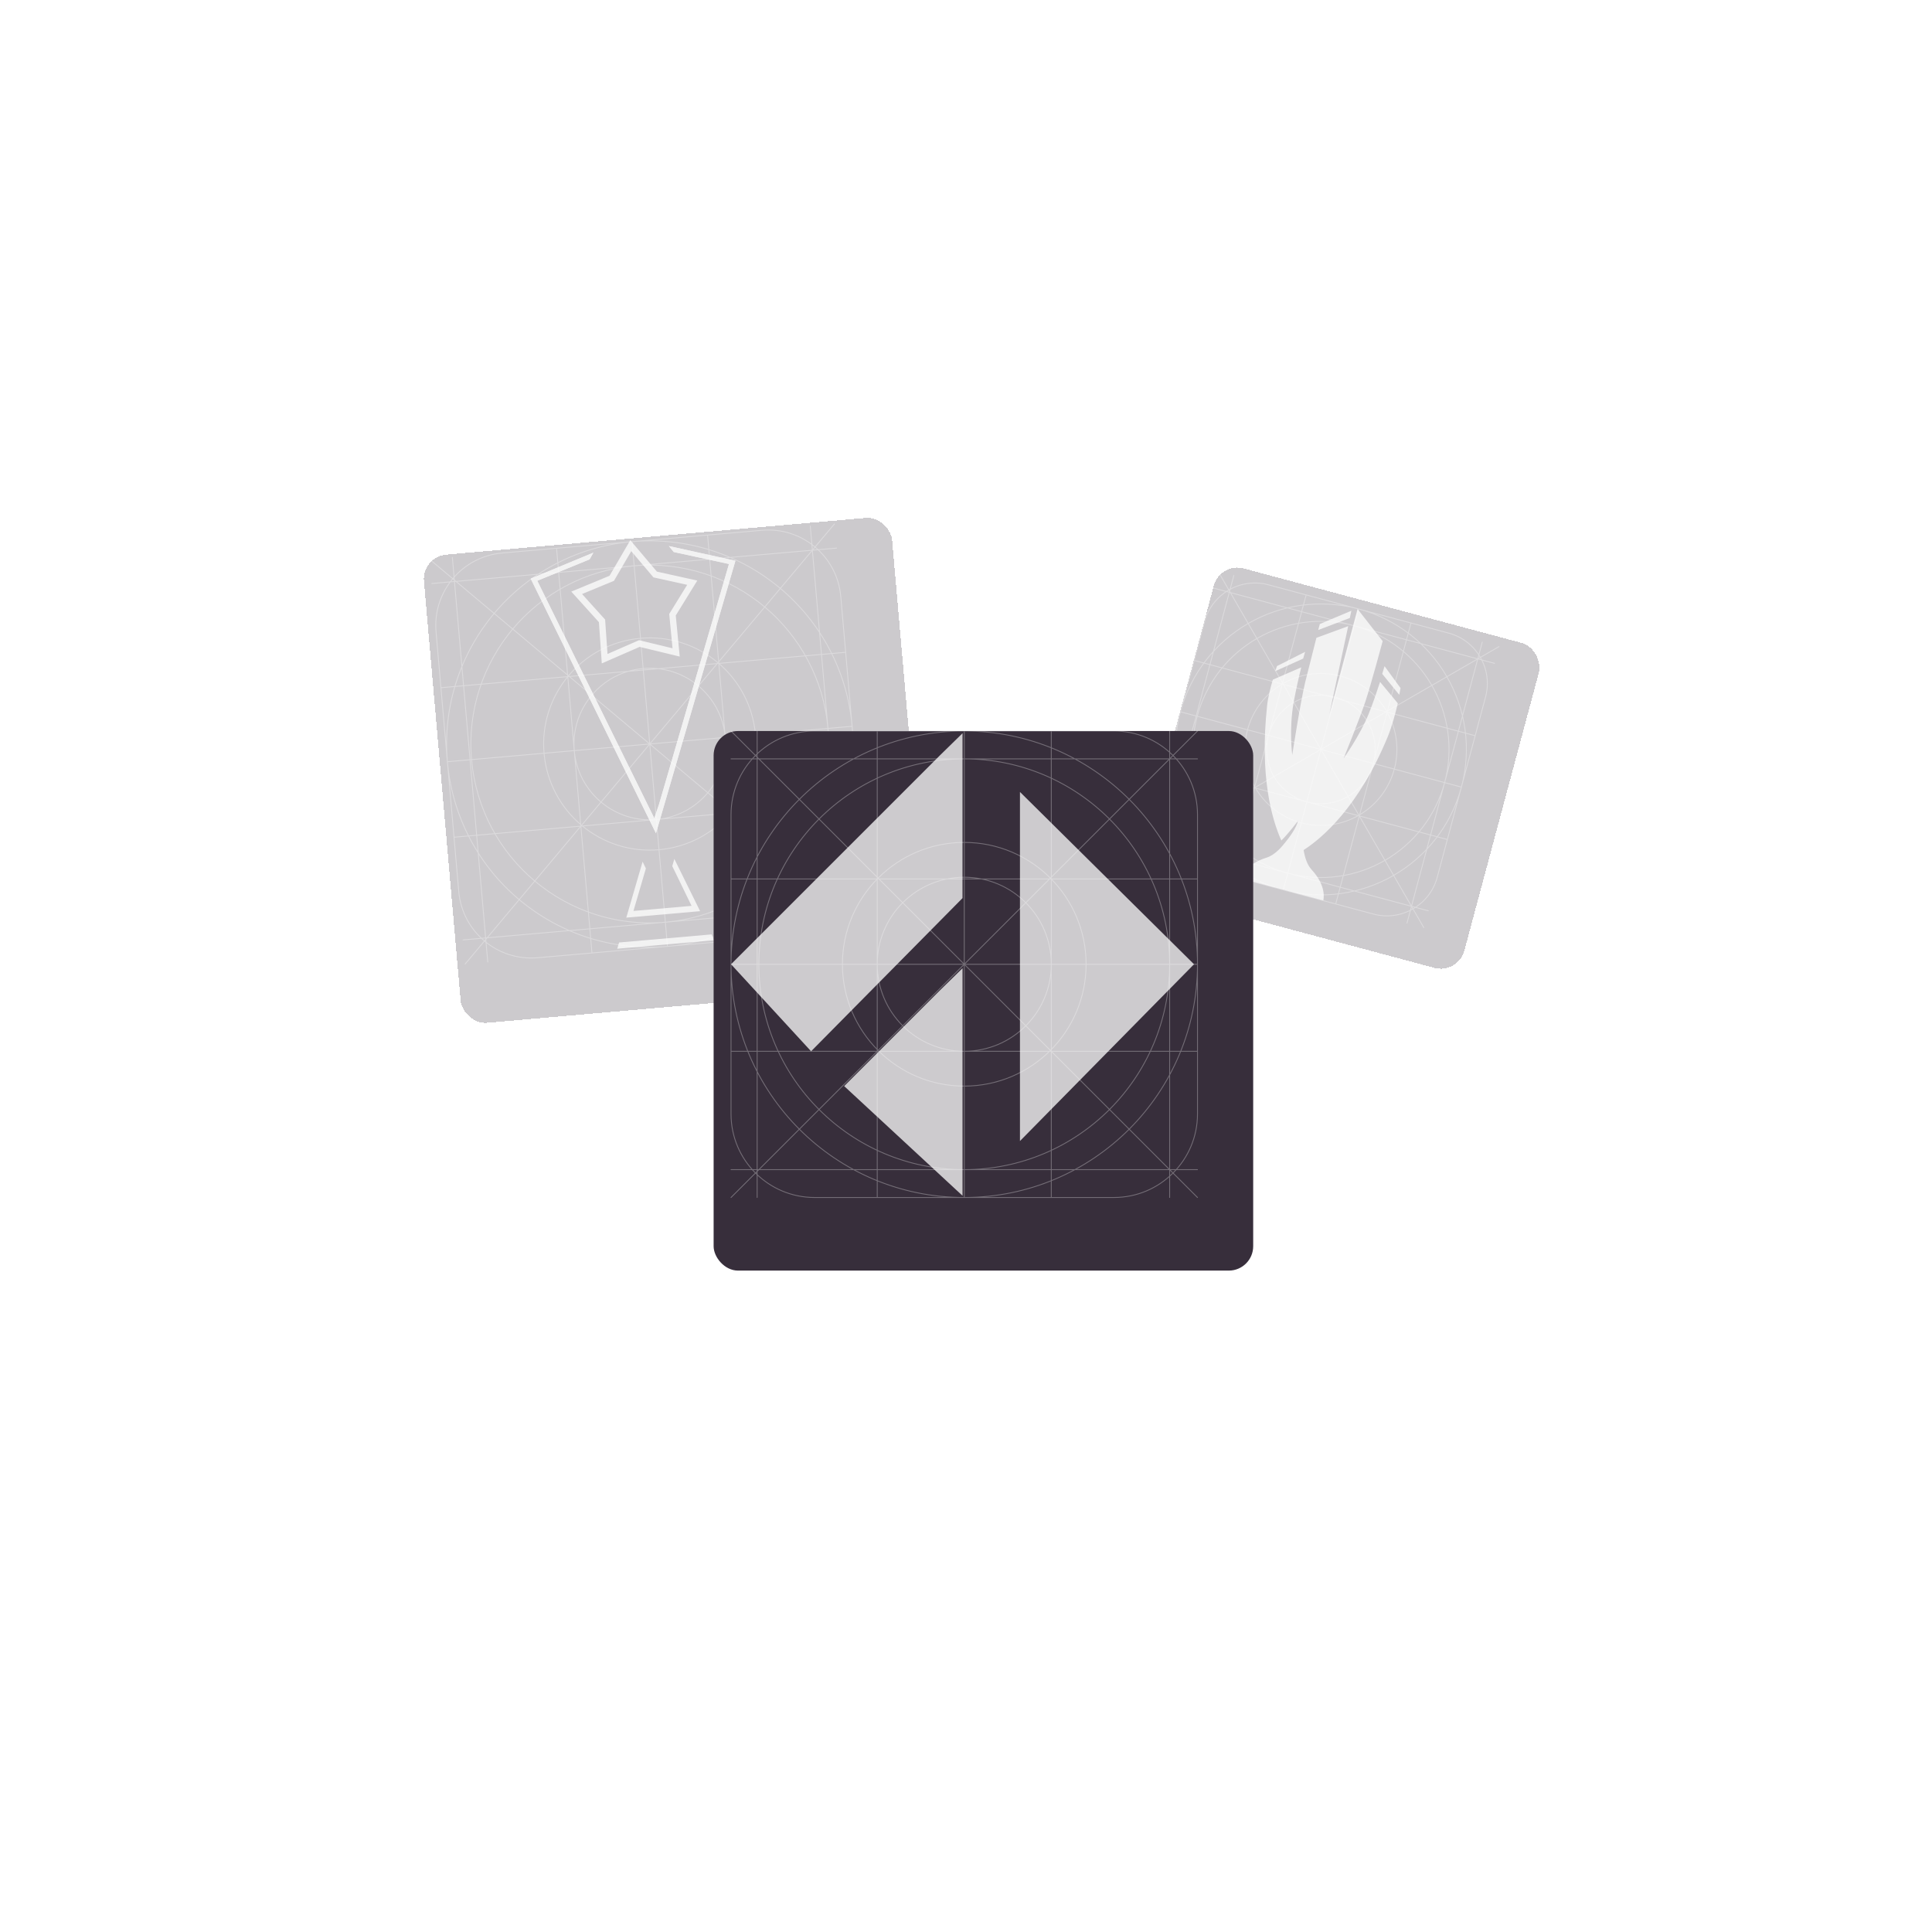 <svg width="555" height="555" viewBox="0 0 555 555" fill="none" xmlns="http://www.w3.org/2000/svg">
<g filter="url(#filter0_d_4479_42376)">
<rect x="345.5" y="156.48" width="96.656" height="96.656" rx="7" transform="rotate(15 345.5 156.48)" fill="#372E3B" fill-opacity="0.25" shape-rendering="crispEdges"/>
</g>
<g opacity="0.75">
<path d="M374.362 189.189L366.336 192.802C366.618 191.897 366.848 191.331 366.848 191.331L374.918 187.26C374.908 187.296 374.685 187.981 374.362 189.189Z" fill="white"/>
<path d="M378.684 180.975C378.968 179.914 379.145 179.256 379.145 179.256L388.202 175.449L387.763 177.527L378.684 180.975Z" fill="white"/>
<path d="M401.962 199.602L397.066 193.585C397.465 192.241 397.737 191.373 397.737 191.373L402.326 197.66C402.326 197.66 402.203 198.412 401.962 199.602Z" fill="white"/>
<path d="M398.663 211.617C390.379 231.707 379.939 240.672 374.488 244.191C374.863 246.448 375.536 248.471 376.781 249.824C381.311 254.723 380.138 258.661 380.138 258.661L356.543 252.339C356.543 252.339 357.46 248.332 363.868 246.364C365.069 245.98 366.175 245.217 367.23 244.206L367.276 244.179C367.753 243.719 368.202 243.212 368.661 242.669C368.784 242.505 368.906 242.342 369.064 242.188C370.518 240.422 372.39 237.826 372.922 235.694C372.922 235.694 372.922 235.694 372.912 235.731C372.714 236.031 370.271 239.297 368.085 241.455C365.34 235.309 361.808 223.032 363.996 202.72C364.248 200.318 364.976 197.455 365.647 195.243L373.809 191.705C373.14 194.349 372.325 197.973 371.618 201.783C370.248 209.532 371.217 216.888 371.217 216.888C371.217 216.888 373.538 201.788 374.95 195.932C375.838 192.328 377.215 186.894 378.159 183.226L387.292 179.87L381.877 205.198L389.983 174.946L397.196 184.171C397.196 184.171 393.863 196.609 392.218 201.578C390.573 206.548 385.973 217.862 385.973 217.862C385.973 217.862 390.687 211.244 393.141 205.158C394.406 202.047 395.576 198.557 396.448 195.89L401.544 202.038C400.892 204.765 399.909 208.579 398.663 211.617Z" fill="white"/>
<path d="M369.037 242.142C368.915 242.305 368.793 242.468 368.634 242.622C368.756 242.459 368.915 242.305 369.037 242.142Z" fill="white"/>
</g>
<path opacity="0.55" d="M349.914 164.118L353.221 169.846M353.221 169.846L353.442 170.228M353.221 169.846L353.14 170.147M353.221 169.846L354.432 165.329M353.442 170.228L368.434 196.195M353.442 170.228L353.14 170.147M353.442 170.228L373.921 175.716M368.434 196.195L368.654 196.577M368.434 196.195L373.921 175.716M368.434 196.195L368.353 196.496M368.654 196.577L379.457 215.289M368.654 196.577L383.412 200.531M368.654 196.577L368.353 196.496M379.457 215.289L390.481 234.382M379.457 215.289L360.364 226.312M379.457 215.289L398.169 204.485M379.457 215.289L364.399 211.254M379.457 215.289L394.516 219.323M379.457 215.289L375.422 230.347M379.457 215.289L383.412 200.531M390.481 234.382L405.473 260.349M390.481 234.382L410.96 239.869M390.481 234.382L375.422 230.347M390.481 234.382L394.516 219.323M390.481 234.382L384.993 254.862M405.473 260.349L409.001 266.459M405.473 260.349L410.96 239.869M405.473 260.349L404.182 265.168M405.473 260.349L410.292 261.64M405.473 260.349L384.993 254.862M328.287 244.832L334.015 241.525M334.015 241.525L334.397 241.304M334.015 241.525L332.804 246.042M334.015 241.525L334.096 241.224M334.397 241.304L360.364 226.312M334.397 241.304L354.876 246.792M334.397 241.304L334.096 241.224M360.364 226.312L375.422 230.347M360.364 226.312L339.583 220.744M360.364 226.312L364.399 211.254M360.364 226.312L354.876 246.792M398.169 204.485L398.551 204.265M398.169 204.485L398.47 204.566M398.169 204.485L383.412 200.531M398.551 204.265L424.518 189.273M398.551 204.265L404.038 183.785M398.551 204.265L398.47 204.566M424.518 189.273L430.628 185.745M424.518 189.273L425.809 184.454M424.518 189.273L418.95 210.054M424.518 189.273L404.038 183.785M424.518 189.273L429.337 190.564M418.95 210.054L414.995 224.811M418.95 210.054L423.768 211.345M418.95 210.054L398.47 204.566M414.995 224.811L410.96 239.869M414.995 224.811L394.516 219.323M414.995 224.811L419.814 226.102M414.995 224.811C409.736 244.438 389.562 256.086 369.935 250.827M414.995 224.811C420.254 205.184 408.607 185.01 388.98 179.75M410.96 239.869L415.779 241.161M384.993 254.862L369.935 250.827M384.993 254.862L383.702 259.68M369.935 250.827L354.876 246.792M369.935 250.827L368.644 255.645M369.935 250.827L375.422 230.347M369.935 250.827C350.308 245.568 338.66 225.393 343.919 205.766C349.178 186.139 369.353 174.491 388.98 179.75M354.876 246.792L353.585 251.61M334.096 241.224L329.578 240.013M334.096 241.224L339.583 220.744M339.583 220.744L343.618 205.685M339.583 220.744L335.066 219.533M343.618 205.685L347.572 190.928M343.618 205.685L339.1 204.475M343.618 205.685L364.399 211.254M347.572 190.928L353.14 170.147M347.572 190.928L368.353 196.496M347.572 190.928L343.055 189.718M353.14 170.147L348.623 168.937M373.921 175.716L388.98 179.75M373.921 175.716L375.212 170.897M388.98 179.75L404.038 183.785M388.98 179.75L383.412 200.531M388.98 179.75L390.271 174.932M404.038 183.785L405.329 178.967M398.47 204.566L394.516 219.323M368.353 196.496L364.399 211.254M339.1 204.475C333.128 226.763 346.355 249.673 368.644 255.645M339.1 204.475C345.073 182.187 367.982 168.96 390.271 174.932M364.399 211.254C362.17 219.57 367.106 228.119 375.422 230.347M364.399 211.254C366.627 202.937 375.176 198.002 383.492 200.23C391.809 202.458 396.744 211.007 394.516 219.323M394.516 219.323C392.287 227.64 383.739 232.575 375.422 230.347M419.814 226.102C413.842 248.391 390.932 261.618 368.644 255.645M419.814 226.102C425.786 203.814 412.559 180.904 390.271 174.932M342.743 248.705L394.544 262.585C402.528 264.725 410.735 259.987 412.874 252.003L426.754 200.201C428.893 192.218 424.155 184.011 416.172 181.872L364.37 167.992C356.386 165.852 348.18 170.59 346.041 178.574L332.16 230.376C330.021 238.36 334.759 246.566 342.743 248.705ZM400.539 220.937C397.419 232.581 385.452 239.49 373.808 236.37C362.165 233.251 355.256 221.283 358.375 209.64C361.495 197.996 373.463 191.087 385.106 194.207C396.749 197.326 403.659 209.294 400.539 220.937Z" stroke="white" stroke-opacity="0.55" stroke-width="0.25" stroke-linecap="round"/>
<g filter="url(#filter1_d_4479_42376)">
<rect x="114" y="152.766" width="135" height="135" rx="7" transform="rotate(-5 114 152.766)" fill="#372E3B" fill-opacity="0.25" shape-rendering="crispEdges"/>
</g>
<g opacity="0.75">
<path d="M181.201 156.754L188.21 165.035L198.857 167.391L193.184 176.589L194.229 187.423L183.66 184.867L173.696 189.219L172.939 178.36L165.659 170.296L175.736 166.127L181.201 156.754Z" stroke="white" stroke-width="1.827" stroke-miterlimit="10"/>
<path d="M179.915 263.605L184.599 247.533L185.543 249.48L181.97 261.685L198.665 260.224L193.123 248.817L193.715 246.735L201.119 261.75L179.915 263.605Z" fill="white"/>
<path d="M152.45 166.23L170.456 158.757L169.368 160.689L154.34 166.838L155.162 168.506L187.959 235.055L189.342 230.97L209.414 162.02L193.547 158.574L192.14 156.86L211.266 161.084L188.433 239.364L152.45 166.23Z" fill="white"/>
<path d="M152.45 166.23L170.456 158.757L169.368 160.689L154.34 166.838L155.162 168.506L187.959 235.055L189.342 230.97L209.414 162.02L193.547 158.574L192.14 156.86L211.266 161.084L188.433 239.364L152.45 166.23Z" fill="white"/>
<path d="M177.315 272.534L177.836 270.748L204.413 268.423L205.14 270.099L177.315 272.534Z" fill="white"/>
</g>
<path opacity="0.55" d="M123.438 160.683L130.514 166.621M130.514 166.621L130.986 167.017M130.514 166.621L130.552 167.055M130.514 166.621L129.945 160.113M130.986 167.017L163.067 193.936M130.986 167.017L130.552 167.055M130.986 167.017L160.486 164.436M163.067 193.936L163.539 194.332M163.067 193.936L160.486 164.436M163.067 193.936L163.105 194.37M163.539 194.332L186.656 213.729M163.539 194.332L184.796 192.472M163.539 194.332L163.105 194.37M186.656 213.729L210.245 233.523M186.656 213.729L166.863 237.319M186.656 213.729L206.054 190.612M186.656 213.729L164.965 215.627M186.656 213.729L208.348 211.832M186.656 213.729L188.554 235.421M186.656 213.729L184.796 192.472M210.245 233.523L242.326 260.442M210.245 233.523L239.746 230.942M210.245 233.523L188.554 235.421M210.245 233.523L208.348 211.832M210.245 233.523L212.826 263.023M242.326 260.442L249.875 266.776M242.326 260.442L239.746 230.942M242.326 260.442L242.934 267.384M242.326 260.442L249.268 259.835M242.326 260.442L212.826 263.023M133.609 276.948L139.547 269.871M139.547 269.871L139.943 269.4M139.547 269.871L140.117 276.379M139.547 269.871L139.51 269.438M139.943 269.4L166.863 237.319M139.943 269.4L169.444 266.819M139.943 269.4L139.51 269.438M166.863 237.319L188.554 235.421M166.863 237.319L136.929 239.937M166.863 237.319L164.965 215.627M166.863 237.319L169.444 266.819M206.054 190.612L206.45 190.14M206.054 190.612L206.488 190.574M206.054 190.612L184.796 192.472M206.45 190.14L233.369 158.059M206.45 190.14L203.869 160.64M206.45 190.14L206.488 190.574M233.369 158.059L239.703 150.511M233.369 158.059L232.762 151.118M233.369 158.059L235.988 187.993M233.369 158.059L203.869 160.64M233.369 158.059L240.31 157.452M235.988 187.993L237.848 209.251M235.988 187.993L242.929 187.386M235.988 187.993L206.488 190.574M237.848 209.251L239.746 230.942M237.848 209.251L208.348 211.832M237.848 209.251L244.789 208.643M237.848 209.251C240.321 237.523 219.407 262.447 191.135 264.921M237.848 209.251C235.374 180.978 210.45 160.064 182.178 162.538M239.746 230.942L246.687 230.335M212.826 263.023L191.135 264.921M212.826 263.023L213.434 269.964M191.135 264.921L169.444 266.819M191.135 264.921L191.742 271.862M191.135 264.921L188.554 235.421M191.135 264.921C162.863 267.395 137.938 246.48 135.465 218.208C132.991 189.936 153.905 165.011 182.178 162.538M169.444 266.819L170.051 273.76M139.51 269.438L133.002 270.007M139.51 269.438L136.929 239.937M136.929 239.937L135.031 218.246M136.929 239.937L130.421 240.507M135.031 218.246L133.171 196.989M135.031 218.246L128.523 218.815M135.031 218.246L164.965 215.627M133.171 196.989L130.552 167.055M133.171 196.989L163.105 194.37M133.171 196.989L126.664 197.558M130.552 167.055L124.045 167.624M160.486 164.436L182.178 162.538M160.486 164.436L159.879 157.494M182.178 162.538L203.869 160.64M182.178 162.538L184.796 192.472M182.178 162.538L181.57 155.597M203.869 160.64L203.262 153.699M206.488 190.574L208.348 211.832M163.105 194.37L164.965 215.627M128.523 218.815C131.332 250.921 159.636 274.671 191.742 271.862M128.523 218.815C125.715 186.71 149.464 158.406 181.57 155.597M164.965 215.627C166.013 227.607 176.574 236.469 188.554 235.421M164.965 215.627C163.917 203.647 172.779 193.086 184.758 192.038C196.738 190.99 207.299 199.852 208.348 211.832M208.348 211.832C209.396 223.811 200.534 234.373 188.554 235.421M244.789 208.643C247.598 240.749 223.848 269.053 191.742 271.862M244.789 208.643C241.98 176.538 213.676 152.788 181.57 155.597M154.433 275.126L229.051 268.598C240.552 267.592 249.059 257.453 248.053 245.953L241.525 171.334C240.519 159.834 230.38 151.326 218.879 152.333L144.261 158.861C132.761 159.867 124.253 170.006 125.259 181.506L131.788 256.124C132.794 267.625 142.932 276.133 154.433 275.126ZM217.024 211.073C218.491 227.844 206.085 242.63 189.313 244.097C172.541 245.565 157.756 233.158 156.288 216.386C154.821 199.615 167.228 184.829 183.999 183.362C200.771 181.894 215.557 194.301 217.024 211.073Z" stroke="white" stroke-opacity="0.55" stroke-width="0.25" stroke-linecap="round"/>
<g filter="url(#filter2_d_4479_42376)">
<rect x="200" y="200" width="155" height="155" rx="7" fill="#372E3B"/>
</g>
<g opacity="0.75">
<path d="M276.505 278.136V343.501L242.5 312.001L270 284.501L276.505 278.136Z" fill="white"/>
<path d="M293 327.784V227.5L343 277L293 327.784Z" fill="white"/>
<path d="M276.505 210.635L276.5 258L233 302L210 277L270 217L276.505 210.635Z" fill="white"/>
</g>
<path opacity="0.55" d="M210 210L217.5 217.5M217.5 217.5L218 218M217.5 217.5V218M217.5 217.5V210M218 218L252 252M218 218H217.5M218 218H252M252 252L252.5 252.5M252 252V218M252 252V252.5M252.5 252.5L277 277M252.5 252.5H277M252.5 252.5H252M277 277L302 302M277 277L252 302M277 277L301.5 252.5M277 277H252M277 277H302M277 277V302M277 277V252.5M302 302L336 336M302 302H336M302 302H277M302 302V277M302 302V336M336 336L344 344M336 336V302M336 336V344M336 336H344M336 336H302M210 344L217.5 336.5M217.5 336.5L218 336M217.5 336.5V344M217.5 336.5V336M218 336L252 302M218 336H252M218 336H217.5M252 302H277M252 302H217.5M252 302V277M252 302V336M301.5 252.5L302 252M301.5 252.5H302M301.5 252.5H277M302 252L336 218M302 252V218M302 252V252.5M336 218L344 210M336 218V210M336 218V252.5M336 218H302M336 218H344M336 252.5V277M336 252.5H344M336 252.5H302M336 277V302M336 277H302M336 277H344M336 277C336 309.585 309.585 336 277 336M336 277C336 244.415 309.585 218 277 218M336 302H344M302 336H277M302 336V344M277 336H252M277 336V344M277 336V302M277 336C244.415 336 218 309.585 218 277C218 244.415 244.415 218 277 218M252 336V344M217.5 336H210M217.5 336V302M217.5 302V277M217.5 302H210M217.5 277V252.5M217.5 277H210M217.5 277H252M217.5 252.5V218M217.5 252.5H252M217.5 252.5H210M217.5 218H210M252 218H277M252 218V210M277 218H302M277 218V252.5M277 218V210M302 218V210M302 252.5V277M252 252.5V277M210 277C210 314.003 239.997 344 277 344M210 277C210 239.997 239.997 210 277 210M252 277C252 290.807 263.193 302 277 302M252 277C252 263.193 263.193 252 277 252C290.807 252 302 263.193 302 277M302 277C302 290.807 290.807 302 277 302M344 277C344 314.003 314.003 344 277 344M344 277C344 239.997 314.003 210 277 210M234 344H320C333.255 344 344 333.255 344 320V234C344 220.745 333.255 210 320 210H234C220.745 210 210 220.745 210 234V320C210 333.255 220.745 344 234 344ZM312 277C312 296.33 296.33 312 277 312C257.67 312 242 296.33 242 277C242 257.67 257.67 242 277 242C296.33 242 312 257.67 312 277Z" stroke="white" stroke-opacity="0.55" stroke-width="0.25" stroke-linecap="round"/>
<path d="M387.112 335.81L382.625 349.472L388.621 343.454C388.209 342.413 388.311 340.635 389.154 339.793C390.282 338.663 392.141 338.689 393.27 339.82C394.401 340.95 394.461 342.842 393.332 343.972C392.473 344.831 390.585 344.881 389.532 344.435L383.587 350.396L396.926 345.71L401.784 336.96L395.866 331.121L387.112 335.81ZM409.601 315.604C409.601 315.604 401.336 323.868 400.061 325.144C398.784 326.42 398.117 331.22 398.117 331.22L401.823 334.927C401.823 334.927 406.502 334.259 407.838 332.921C409.176 331.585 417.378 323.381 417.378 323.381L409.601 315.604Z" fill="white"/>
<path d="M381 351.001C381 351.001 373.212 349.307 370 352.5C366.121 356.358 371.321 362.312 368.5 367C364.352 373.892 351.501 363.158 349.5 370.949C348.557 374.621 353.192 377.056 351.5 380.449C349.572 384.317 341 383.949 341 383.949" stroke="white" stroke-linecap="round"/>
<defs>
<filter id="filter0_d_4479_42376" x="292.055" y="128.052" width="185.238" height="185.236" filterUnits="userSpaceOnUse" color-interpolation-filters="sRGB">
<feFlood flood-opacity="0" result="BackgroundImageFix"/>
<feColorMatrix in="SourceAlpha" type="matrix" values="0 0 0 0 0 0 0 0 0 0 0 0 0 0 0 0 0 0 127 0" result="hardAlpha"/>
<feOffset dx="5" dy="5"/>
<feGaussianBlur stdDeviation="17.5"/>
<feComposite in2="hardAlpha" operator="out"/>
<feColorMatrix type="matrix" values="0 0 0 0 0 0 0 0 0 0 0 0 0 0 0 0 0 0 0.15 0"/>
<feBlend mode="normal" in2="BackgroundImageFix" result="effect1_dropShadow_4479_42376"/>
<feBlend mode="normal" in="SourceGraphic" in2="effect1_dropShadow_4479_42376" result="shape"/>
</filter>
<filter id="filter1_d_4479_42376" x="85.888" y="112.889" width="216.821" height="216.821" filterUnits="userSpaceOnUse" color-interpolation-filters="sRGB">
<feFlood flood-opacity="0" result="BackgroundImageFix"/>
<feColorMatrix in="SourceAlpha" type="matrix" values="0 0 0 0 0 0 0 0 0 0 0 0 0 0 0 0 0 0 127 0" result="hardAlpha"/>
<feOffset dx="7.174" dy="7.174"/>
<feGaussianBlur stdDeviation="17.934"/>
<feComposite in2="hardAlpha" operator="out"/>
<feColorMatrix type="matrix" values="0 0 0 0 0 0 0 0 0 0 0 0 0 0 0 0 0 0 0.25 0"/>
<feBlend mode="normal" in2="BackgroundImageFix" result="effect1_dropShadow_4479_42376"/>
<feBlend mode="normal" in="SourceGraphic" in2="effect1_dropShadow_4479_42376" result="shape"/>
</filter>
<filter id="filter2_d_4479_42376" x="170" y="175" width="225" height="225" filterUnits="userSpaceOnUse" color-interpolation-filters="sRGB">
<feFlood flood-opacity="0" result="BackgroundImageFix"/>
<feColorMatrix in="SourceAlpha" type="matrix" values="0 0 0 0 0 0 0 0 0 0 0 0 0 0 0 0 0 0 127 0" result="hardAlpha"/>
<feOffset dx="5" dy="10"/>
<feGaussianBlur stdDeviation="17.5"/>
<feComposite in2="hardAlpha" operator="out"/>
<feColorMatrix type="matrix" values="0 0 0 0 0 0 0 0 0 0 0 0 0 0 0 0 0 0 0.25 0"/>
<feBlend mode="normal" in2="BackgroundImageFix" result="effect1_dropShadow_4479_42376"/>
<feBlend mode="normal" in="SourceGraphic" in2="effect1_dropShadow_4479_42376" result="shape"/>
</filter>
</defs>
</svg>
